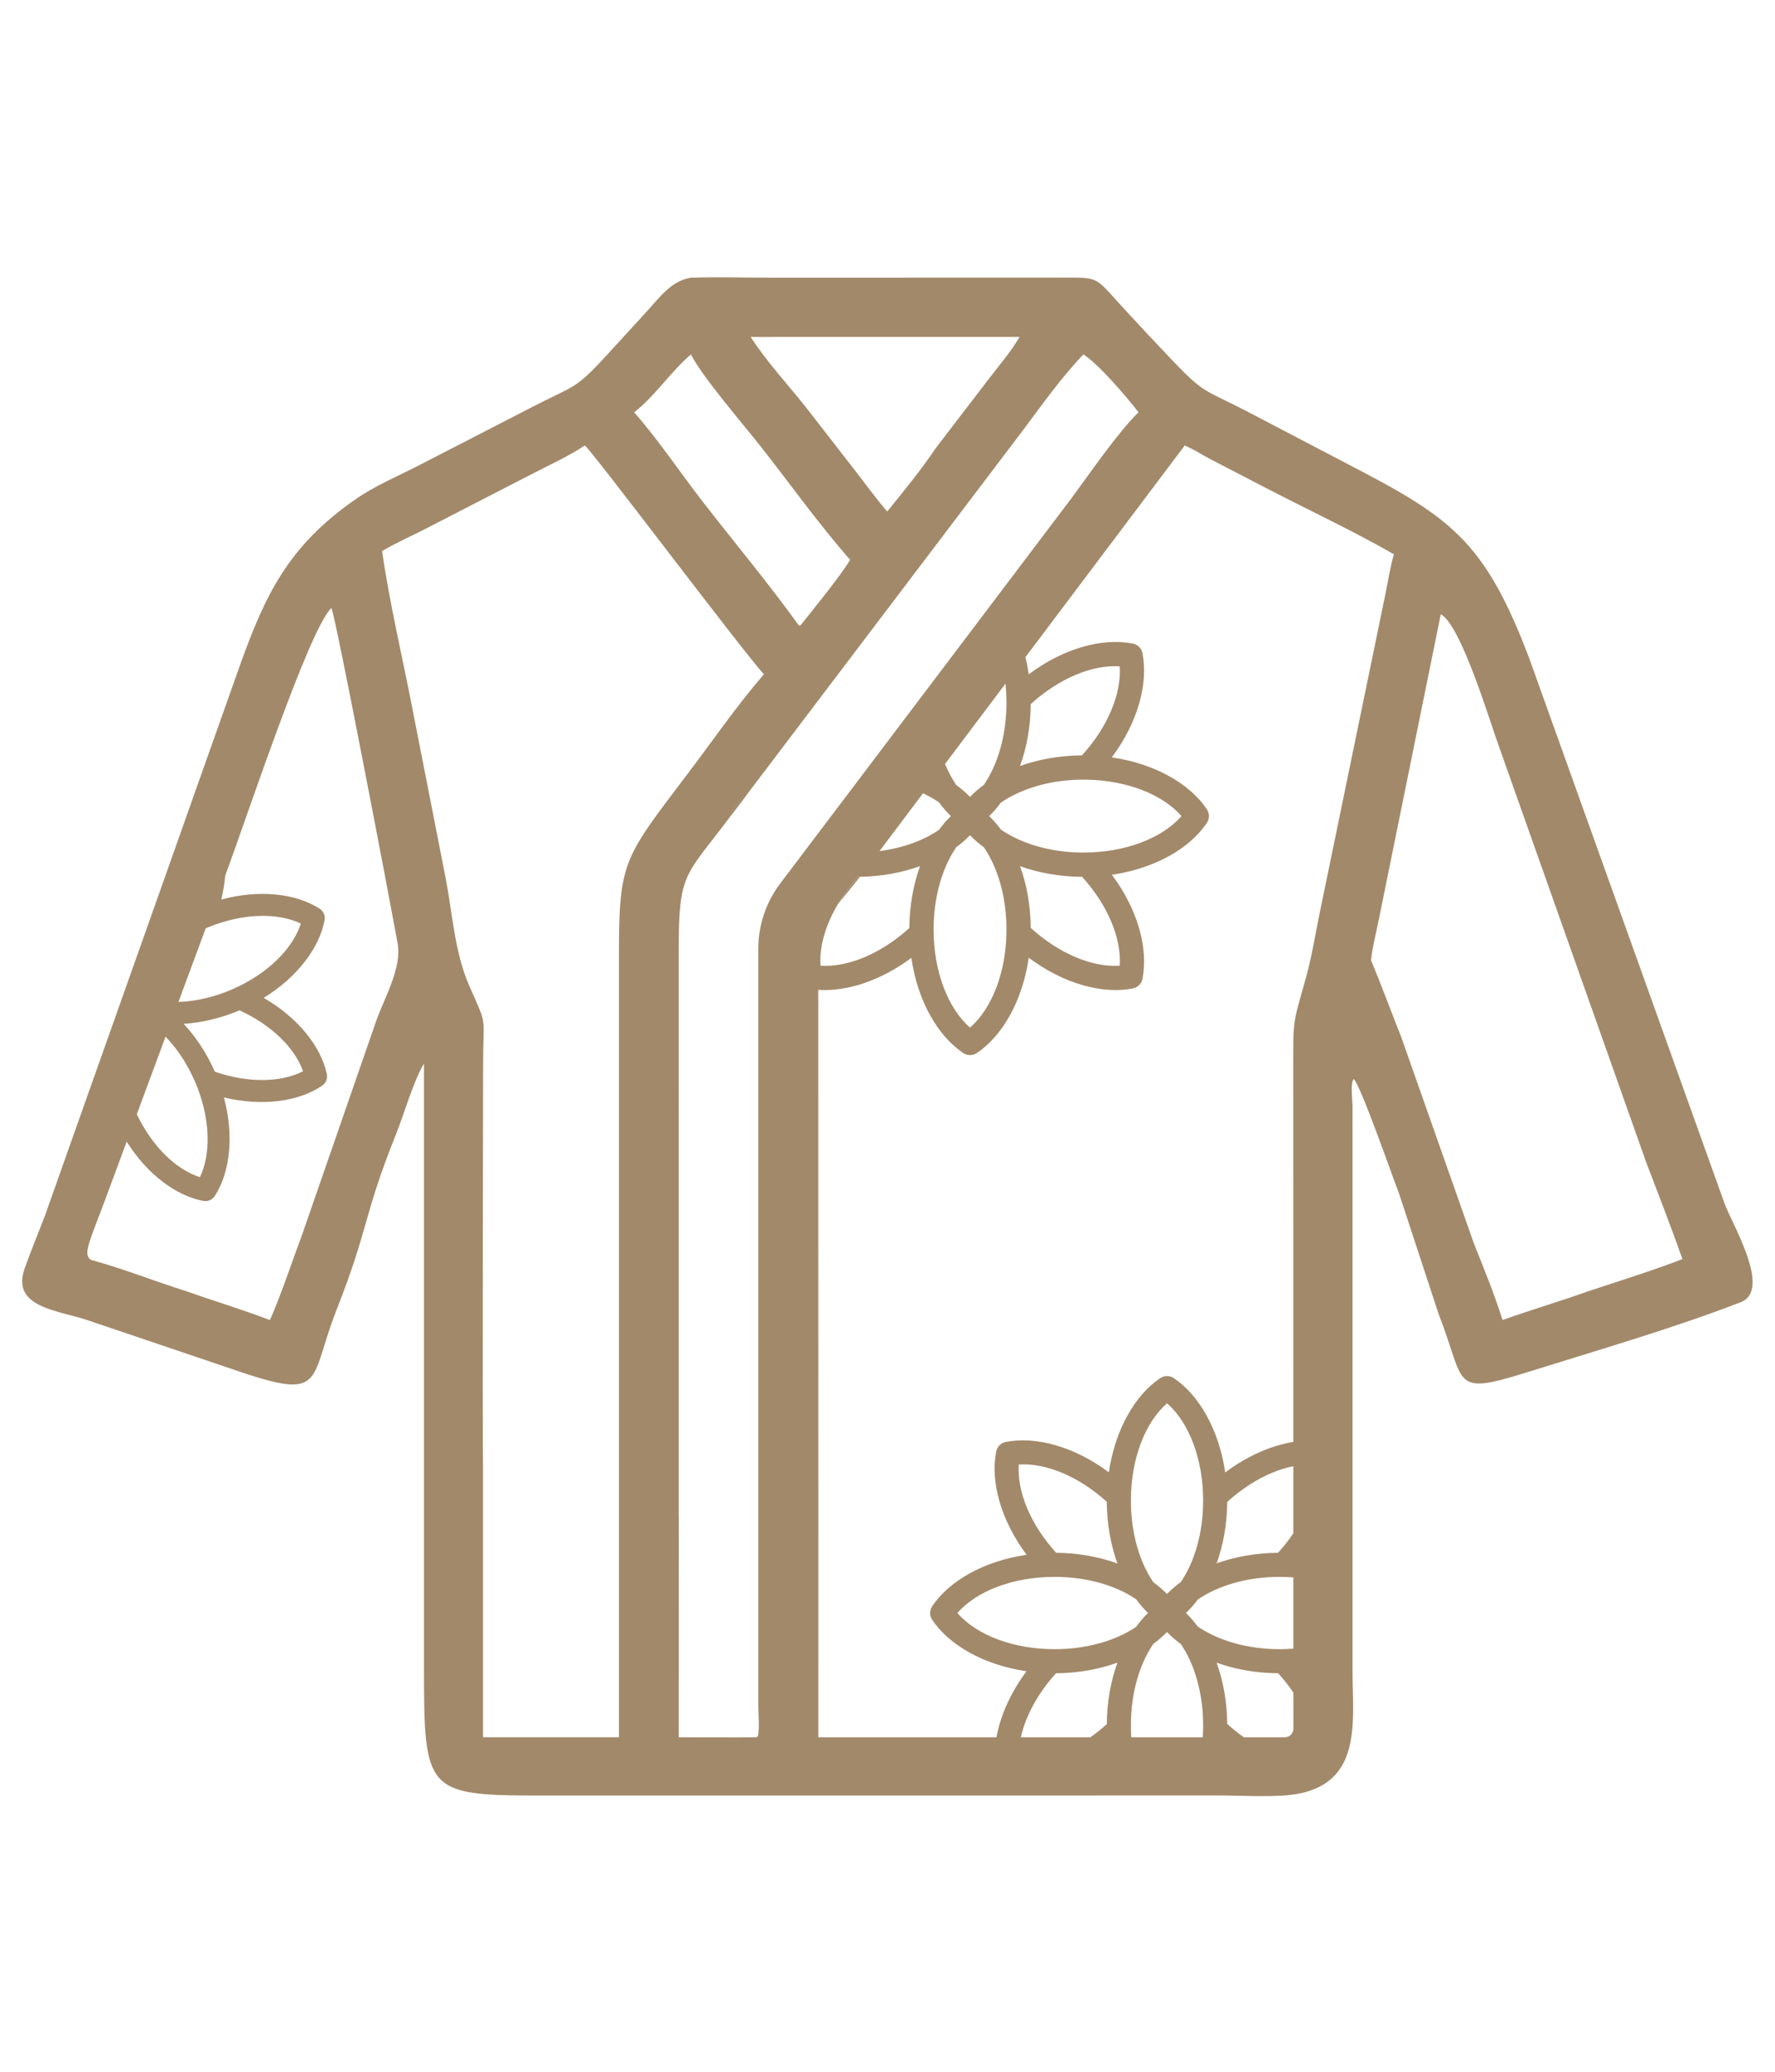 <svg width="60" height="70" viewBox="0 0 60 70" fill="none" xmlns="http://www.w3.org/2000/svg">
<path d="M24.784 27.346C24.744 27.406 24.721 27.475 24.717 27.545L25.337 26.727C25.118 26.918 24.932 27.125 24.784 27.346ZM29.007 29.626C28.743 29.918 28.515 30.224 28.33 30.537C28.519 30.306 28.761 30.017 29.069 29.625C29.049 29.626 29.028 29.626 29.007 29.626Z" fill="#A2896A"/>
<path d="M58.297 40.67L51.686 22.224C50.164 18.218 49.006 17.465 45.464 15.631L42.058 13.851C40.708 13.158 40.705 13.304 39.643 12.191C39.062 11.582 38.485 10.966 37.917 10.346C36.971 9.315 37.189 9.379 35.747 9.38L26.241 9.383C25.282 9.383 24.316 9.354 23.357 9.383C22.7 9.483 22.307 10.036 21.885 10.499L20.492 12.02C19.415 13.193 19.426 13.007 17.974 13.76L14.148 15.73C13.444 16.091 12.683 16.409 12.032 16.86C9.738 18.447 8.963 20.097 8.087 22.546L6.524 26.955L6.187 27.908L4.952 31.393L3.374 35.842L1.988 39.752L1.671 40.648L1.531 41.044C1.299 41.65 1.049 42.249 0.833 42.861C0.371 44.17 1.94 44.268 2.927 44.595L8.246 46.393C11.002 47.307 10.457 46.594 11.38 44.248C12.484 41.443 12.27 41.105 13.392 38.308C13.672 37.607 13.966 36.55 14.332 35.936V56.37C14.332 60.484 14.405 60.667 18.146 60.666H36.133L37.866 60.664H40.145L41.227 60.664C41.989 60.664 43.21 60.746 43.922 60.599C44.239 60.535 44.502 60.434 44.719 60.304C44.939 60.173 45.114 60.012 45.25 59.828C45.89 58.968 45.72 57.608 45.719 56.462V37.368C45.717 37.175 45.642 36.586 45.76 36.455C46.012 36.714 47.07 39.762 47.292 40.327L48.632 44.405C49.551 46.743 49.034 47.172 51.567 46.382C53.851 45.669 56.648 44.851 58.842 43.998C59.902 43.587 58.554 41.371 58.297 40.67ZM26.196 11.384H34.466C34.17 11.887 33.768 12.354 33.414 12.816L31.635 15.137C31.13 15.885 30.559 16.582 29.992 17.282C29.643 16.888 29.333 16.454 29.012 16.038L27.324 13.865C26.702 13.066 25.914 12.23 25.375 11.384C25.649 11.391 25.923 11.386 26.196 11.384ZM23.357 11.975C23.709 12.7 25.173 14.395 25.707 15.076C26.715 16.356 27.662 17.692 28.737 18.915C28.398 19.481 27.494 20.582 27.057 21.133L26.999 21.128C25.964 19.688 24.811 18.316 23.725 16.913C22.962 15.927 22.259 14.866 21.436 13.931C22.147 13.379 22.661 12.566 23.357 11.975ZM7.049 31.326C8.203 30.857 9.376 30.826 10.17 31.206C9.892 32.069 9.022 32.923 7.835 33.434C7.223 33.698 6.603 33.835 6.032 33.852L6.953 31.367C6.984 31.353 7.017 31.34 7.049 31.326ZM5.596 35.027C5.988 35.43 6.335 35.951 6.594 36.552C7.105 37.738 7.149 38.957 6.758 39.775C5.946 39.514 5.142 38.729 4.624 37.649L5.596 35.027ZM6.208 34.593C6.813 34.555 7.458 34.407 8.096 34.137C9.17 34.626 9.963 35.4 10.244 36.195C9.492 36.581 8.381 36.596 7.263 36.211C6.986 35.581 6.62 35.034 6.208 34.593ZM12.743 34.419L10.175 41.825C9.825 42.749 9.522 43.696 9.125 44.602C8.213 44.252 7.27 43.972 6.349 43.643C5.251 43.302 4.179 42.868 3.068 42.566C2.829 42.375 2.949 42.124 3.509 40.658L4.282 38.574C4.978 39.678 5.954 40.406 6.876 40.577C7.026 40.604 7.176 40.539 7.259 40.412C7.779 39.61 7.916 38.37 7.569 37.08C8.869 37.392 10.106 37.221 10.894 36.678C11.019 36.592 11.08 36.439 11.048 36.291C10.849 35.357 10.071 34.383 8.914 33.716C10.049 33.018 10.799 32.025 10.972 31.087C10.999 30.938 10.934 30.788 10.807 30.704C10.006 30.185 8.768 30.047 7.48 30.393C7.545 30.118 7.59 29.847 7.614 29.582C8.353 27.592 10.444 21.261 11.201 20.544C11.319 20.665 13.27 30.912 13.443 31.88C13.584 32.67 13.034 33.648 12.743 34.419ZM20.922 41.966V44.468V46.462V58.698H16.327V49.637C16.305 48.31 16.328 37.283 16.33 35.955C16.331 34.223 16.499 34.759 15.854 33.287C15.371 32.183 15.291 30.851 15.066 29.678L13.957 24.029C13.611 22.233 13.178 20.43 12.915 18.621C13.386 18.337 13.904 18.117 14.394 17.862L17.984 16.014C18.585 15.704 19.201 15.425 19.767 15.053C19.927 15.111 24.974 21.839 25.822 22.783C24.916 23.83 24.11 25.002 23.275 26.105C20.985 29.129 20.916 29.082 20.922 32.664V41.966ZM26.818 29.264L26.412 29.8C26.412 29.8 26.407 29.807 26.404 29.81C25.909 30.45 25.634 31.234 25.634 32.043V57.652C25.634 57.973 25.681 58.359 25.619 58.669L25.566 58.698C24.693 58.714 23.817 58.699 22.943 58.698L22.946 51.298L22.943 51.317L22.942 32.119C22.939 29.47 23.16 29.622 24.616 27.678L24.717 27.545C24.721 27.475 24.744 27.406 24.784 27.345C24.931 27.125 25.117 26.918 25.337 26.727L27.234 24.225L27.831 23.437L28.489 22.57L29.023 21.866L34.586 14.528C35.234 13.662 35.874 12.757 36.622 11.975C37.144 12.308 38.096 13.424 38.485 13.931C37.801 14.592 36.82 16.02 36.242 16.803L33.688 20.18L33.18 20.852L31.614 22.923L30.745 24.071L29.623 25.555L29.028 26.343L27.336 28.578L26.818 29.264ZM33.835 28.032C33.711 27.863 33.577 27.71 33.437 27.574C33.577 27.437 33.711 27.284 33.835 27.116C34.537 26.636 35.527 26.342 36.622 26.342C36.663 26.342 36.703 26.343 36.744 26.343C38.108 26.37 39.303 26.847 39.938 27.574C39.284 28.322 38.038 28.806 36.622 28.806C35.527 28.806 34.537 28.512 33.835 28.032ZM37.85 32.628C36.926 32.691 35.801 32.224 34.842 31.351C34.836 30.597 34.706 29.888 34.481 29.267C35.106 29.491 35.819 29.621 36.579 29.626C37.448 30.584 37.912 31.706 37.85 32.628ZM29.73 28.756L31.2 26.803C31.395 26.894 31.576 26.996 31.74 27.109C31.866 27.28 32.001 27.435 32.143 27.574C32.001 27.712 31.866 27.867 31.74 28.039C31.212 28.401 30.514 28.655 29.73 28.756ZM31.1 29.264C30.875 29.888 30.744 30.599 30.738 31.356C29.78 32.226 28.658 32.691 27.736 32.628C27.692 31.987 27.904 31.249 28.33 30.537C28.515 30.224 28.742 29.918 29.007 29.626C29.028 29.626 29.048 29.626 29.068 29.625C29.803 29.614 30.492 29.483 31.1 29.264ZM31.945 25.813L33.988 23.099C34.01 23.308 34.022 23.523 34.022 23.742C34.022 24.832 33.734 25.821 33.26 26.517C33.087 26.644 32.929 26.781 32.789 26.926C32.651 26.784 32.496 26.649 32.325 26.524C32.18 26.312 32.053 26.074 31.945 25.813ZM32.325 28.623C32.496 28.499 32.651 28.364 32.789 28.221C32.929 28.366 33.087 28.503 33.26 28.63C33.734 29.326 34.022 30.316 34.022 31.406C34.022 32.821 33.539 34.068 32.79 34.721C32.041 34.068 31.558 32.821 31.558 31.406C31.558 30.312 31.848 29.32 32.325 28.623ZM36.573 25.522C35.816 25.527 35.105 25.657 34.481 25.881C34.706 25.258 34.837 24.547 34.842 23.79C35.801 22.918 36.926 22.452 37.85 22.514C37.912 23.438 37.447 24.563 36.573 25.522ZM37.413 58.253C37.232 58.417 37.046 58.566 36.856 58.7H34.507C34.666 57.983 35.078 57.217 35.696 56.536C36.447 56.53 37.153 56.4 37.772 56.177C37.549 56.795 37.419 57.501 37.413 58.253ZM35.648 55.722C34.245 55.722 33.009 55.243 32.361 54.5C33.009 53.758 34.245 53.279 35.648 53.279C36.732 53.279 37.715 53.565 38.406 54.036C38.53 54.207 38.665 54.363 38.807 54.5C38.665 54.638 38.53 54.794 38.406 54.965C37.715 55.436 36.732 55.722 35.648 55.722ZM34.437 49.483C35.351 49.422 36.464 49.881 37.413 50.742C37.418 51.496 37.548 52.204 37.772 52.825C37.155 52.602 36.451 52.472 35.702 52.465C34.836 51.515 34.375 50.4 34.437 49.483ZM43.249 53.279C43.288 53.279 43.328 53.28 43.369 53.28C43.487 53.283 43.604 53.288 43.719 53.297V55.704C43.565 55.716 43.408 55.722 43.249 55.722C42.162 55.722 41.181 55.431 40.485 54.955C40.362 54.788 40.229 54.636 40.09 54.5C40.229 54.365 40.362 54.214 40.485 54.046C41.181 53.57 42.162 53.279 43.249 53.279ZM41.126 52.822C41.349 52.203 41.478 51.498 41.483 50.748C42.187 50.107 42.981 49.688 43.718 49.539V51.809C43.567 52.033 43.394 52.253 43.201 52.465C42.45 52.471 41.744 52.6 41.126 52.822ZM39.917 53.451C39.744 53.578 39.587 53.714 39.447 53.858C39.31 53.717 39.155 53.583 38.984 53.458C38.513 52.767 38.227 51.784 38.227 50.7C38.227 49.298 38.706 48.061 39.449 47.413C40.191 48.061 40.67 49.298 40.67 50.7C40.67 51.781 40.386 52.761 39.917 53.451ZM40.657 58.7H38.24C38.231 58.569 38.227 58.435 38.227 58.301C38.227 57.217 38.513 56.234 38.984 55.544C39.155 55.419 39.31 55.284 39.447 55.143C39.587 55.287 39.744 55.423 39.917 55.55C40.386 56.24 40.67 57.221 40.67 58.301C40.67 58.435 40.666 58.569 40.657 58.7ZM43.429 58.699C43.069 58.7 42.703 58.702 42.403 58.7H42.047C41.855 58.565 41.666 58.413 41.483 58.247C41.477 57.499 41.348 56.796 41.126 56.179C41.745 56.401 42.453 56.531 43.206 56.536C43.398 56.747 43.569 56.966 43.72 57.189C43.721 57.586 43.721 58.002 43.721 58.406C43.721 58.567 43.591 58.698 43.429 58.699ZM44.595 30.916C44.454 31.615 44.338 32.338 44.148 33.023C43.696 34.648 43.714 34.368 43.716 36.193L43.717 46.462V48.718C42.968 48.843 42.162 49.191 41.416 49.75C41.206 48.316 40.537 47.139 39.675 46.562C39.537 46.471 39.359 46.471 39.222 46.562C38.361 47.138 37.692 48.313 37.482 49.746C36.319 48.877 35.013 48.519 33.995 48.721C33.834 48.754 33.707 48.88 33.675 49.042C33.472 50.061 33.832 51.369 34.703 52.533C33.266 52.741 32.087 53.411 31.509 54.274C31.418 54.412 31.418 54.59 31.509 54.727C32.086 55.59 33.264 56.258 34.699 56.468C34.159 57.191 33.816 57.969 33.683 58.699H27.662L27.663 50.131H27.662L27.66 33.908C27.66 33.742 27.66 33.588 27.659 33.445C28.621 33.51 29.77 33.138 30.806 32.364C31.017 33.811 31.692 34.998 32.562 35.58C32.7 35.672 32.88 35.672 33.019 35.58C33.889 34.998 34.565 33.809 34.774 32.36C35.948 33.238 37.267 33.601 38.296 33.396C38.459 33.364 38.586 33.236 38.618 33.074C38.822 32.047 38.461 30.729 37.586 29.557C39.031 29.345 40.215 28.671 40.796 27.802C40.889 27.664 40.889 27.484 40.796 27.345C40.215 26.476 39.029 25.8 37.582 25.59C38.46 24.416 38.822 23.097 38.618 22.068C38.585 21.905 38.459 21.778 38.296 21.746C37.267 21.541 35.947 21.904 34.774 22.783C34.745 22.585 34.708 22.392 34.662 22.204L40.046 15.053C40.337 15.173 40.634 15.367 40.916 15.515L42.794 16.488C44.233 17.234 45.711 17.923 47.118 18.727C46.992 19.159 46.922 19.628 46.831 20.069L44.595 30.916ZM53.644 43.643C52.952 43.898 51.596 44.308 50.791 44.602C50.492 43.661 50.156 42.853 49.82 42.008L47.36 35.024C47.016 34.165 46.701 33.297 46.344 32.442C46.393 31.991 46.513 31.534 46.604 31.089L48.702 20.755C49.394 21.114 50.391 24.477 50.674 25.235L55.651 39.285C56.068 40.373 56.479 41.436 56.872 42.541C55.895 42.919 54.931 43.218 53.644 43.643Z" fill="#A2896A"/>
<path fill-rule="evenodd" clip-rule="evenodd" d="M24.784 27.346C24.744 27.406 24.721 27.475 24.717 27.545L25.337 26.727C25.118 26.918 24.932 27.125 24.784 27.346Z" fill="#A2896A"/>
</svg>
